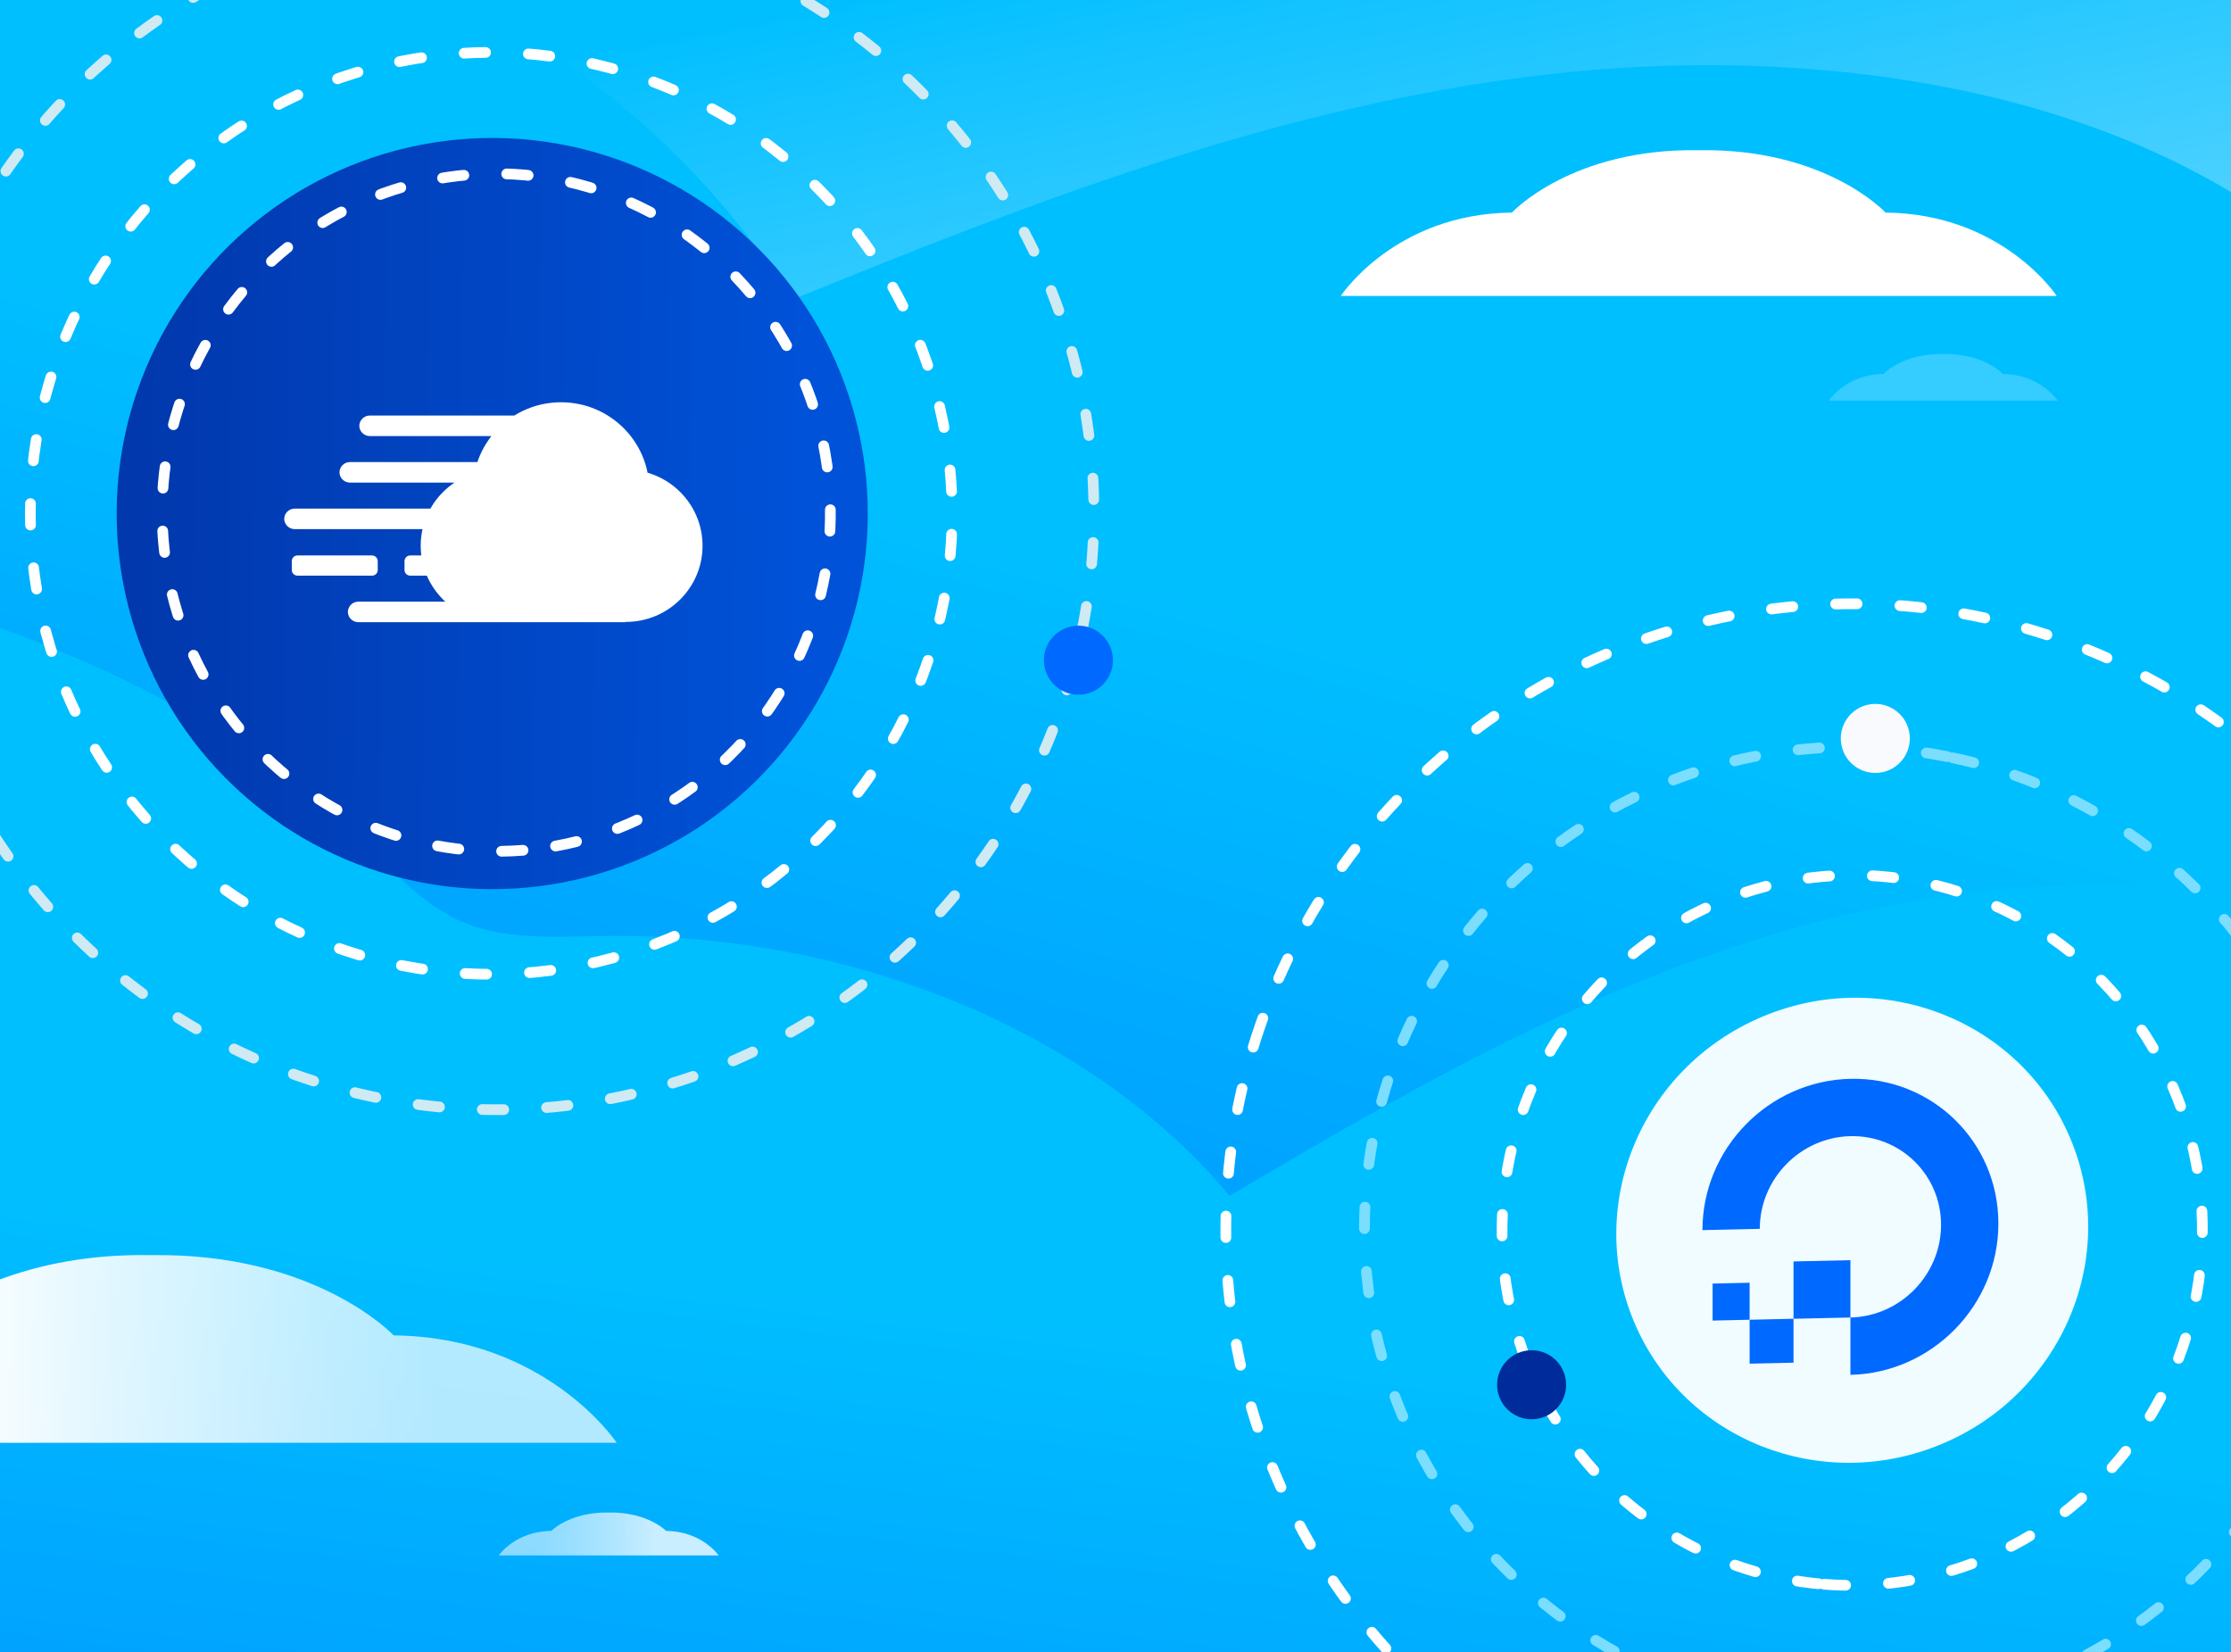 <svg xmlns="http://www.w3.org/2000/svg" xmlns:xlink="http://www.w3.org/1999/xlink" fill="none" height="308" viewBox="0 0 416 308" width="416"><rect x="0" y="0" width="416" height="308" fill="#808080" stroke="none"/><linearGradient id="a" gradientUnits="userSpaceOnUse" x1="18.195" x2="436.098" y1="159.424" y2="156.815"><stop offset=".33" stop-color="#0069ff"></stop><stop offset=".72" stop-color="#00a2ff"></stop><stop offset=".9" stop-color="#00bfff"></stop></linearGradient><linearGradient id="b" gradientUnits="userSpaceOnUse" x1="259.5" x2="127.5" y1="531.5" y2="-159"><stop offset=".26" stop-color="#fff"></stop><stop offset=".3" stop-color="#f3fcff"></stop><stop offset=".38" stop-color="#d6f4ff"></stop><stop offset=".48" stop-color="#a6e8ff"></stop><stop offset=".61" stop-color="#63d7ff"></stop><stop offset=".75" stop-color="#0fc2ff"></stop><stop offset=".77" stop-color="#00bfff"></stop></linearGradient><linearGradient id="c"><stop offset="0" stop-color="#0069ff"></stop><stop offset=".399" stop-color="#00a2ff"></stop><stop offset=".658" stop-color="#00bfff"></stop></linearGradient><linearGradient id="d" gradientUnits="userSpaceOnUse" x1="-226.88" x2="-115.749" xlink:href="#c" y1="275.263" y2="-131.348"></linearGradient><linearGradient id="e" gradientUnits="userSpaceOnUse" x1="-45.844" x2="-4.711" xlink:href="#c" y1="444.618" y2="103.409"></linearGradient><linearGradient id="f" gradientUnits="userSpaceOnUse" x1="2.032" x2="121.645" y1="49.803" y2="1.067"><stop offset="0" stop-color="#0138ad"></stop><stop offset=".961" stop-color="#0052d8"></stop></linearGradient><linearGradient id="g"><stop offset=".19" stop-color="#fff" stop-opacity=".7"></stop><stop offset=".31" stop-color="#fff" stop-opacity=".75"></stop><stop offset=".54" stop-color="#fff" stop-opacity=".88"></stop><stop offset=".72" stop-color="#fff"></stop></linearGradient><linearGradient id="h" gradientUnits="userSpaceOnUse" x1="115.006" x2="-59" xlink:href="#g" y1="251.504" y2="251.504"></linearGradient><linearGradient id="i" gradientUnits="userSpaceOnUse" x1="92.999" x2="134" xlink:href="#g" y1="286.001" y2="286.001"></linearGradient><clipPath id="j"><path d="m0 0h416v308h-416z"></path></clipPath><g clip-path="url(#j)"><path d="m0 0h416v308h-416z" fill="url(#a)"></path><path d="m446-50h-489v384h489z" fill="url(#b)"></path><path d="m-285.616-158c97.906 4.531 198.707 39.3 250.259 106.894 5.739 7.521 11.163 15.678 20.321 20.484 8.843 4.637 19.797 5.443 30.184 6.856 56.296 7.662 107.098 38.233 132.451 79.688 43.484-17.734 88.094-35.151 136.139-41.47 48.055-6.319 100.775-.155 138.164 25.114 38.775 26.202 55.275 68.457 60.552 109.141 67.59-5.845 143.108-9.931 196.09 24.584 33.926 22.096 51.813 56.066 76.547 85.088 24.734 29.023 67.887 45.563 107.211 49.62h-1147.909v-465.986z" fill="url(#d)"></path><path d="m-145 102.162c79.34-8.044 164.63 7.957 214.215 56.319 5.519 5.381 10.862 11.312 18.808 14.094 7.673 2.684 16.585 2.025 25.114 1.924 46.226-.546 90.774 18.042 116.143 48.451 32.873-19.5 66.691-38.879 104.602-49.717 37.919-10.839 81.088-12.167 114.205 3.748 34.345 16.502 52.685 48.613 61.804 80.8 53.698-12.791 113.988-25.11 160.762-3.601 29.951 13.769 48.415 39.032 71.797 59.487 23.382 20.454 60.093 28.639 92.228 27.213l-923.866 137.161-55.803-375.869z" fill="url(#e)"></path><path d="m-1.228 168.609c-.792-10.326-6.048-14.389-12.206-11.105-11.744 6.376-16.587 18.401-20.479 31.037-.437 1.465-.139 3.358.137 5.04.738 4.197 2.808 7.011 7.207 6.68 1.855-.168 3.817-.245 5.459.372 5.66 2.281 7.805 2.069 11.023-2.931 6.126-9.201 8.062-19.824 8.859-29.093z" fill="#d8c1ff"></path><path d="m-1.228 168.61c-.797 9.271-2.744 19.789-8.761 29.083-3.218 5-5.266 5.197-11.022 2.931-1.641-.617-3.701-.526-5.458-.372-4.496.345-6.469-2.484-7.206-6.681-.276-1.682-.574-3.575-.137-5.04 3.891-12.638 8.637-24.649 20.477-31.04 6.157-3.285 11.327.899 12.108 11.119z" fill="#d8c1ff"></path><circle cx="91.782" cy="95.782" fill="url(#f)" r="70.045" transform="matrix(.921 .389 -.389 .921 44.51 -28.168)"></circle><g stroke-dasharray="4 8" stroke-linecap="round" stroke-width="2"><circle cx="91.64" cy="95.674" r="85.974" stroke="#fff" transform="matrix(-.197 -.98 .98 -.197 15.889 204.363)"></circle><circle cx="92.5" cy="95.5" r="111.416" stroke="#cfeaf3" transform="matrix(-.924 -.382 .382 -.924 141.559 219.071)"></circle><ellipse cx="92.502" cy="95.501" rx="63.165" ry="62.288" stroke="#fff" transform="matrix(.079 .997 -.997 .079 180.443 -4.216)"></ellipse></g><ellipse fill="#f0fcff" rx="44.133" ry="43.214" transform="matrix(-.921 .389 .389 .921 345.376 229.376)"></ellipse><g stroke-dasharray="4 8" stroke-linecap="round" stroke-width="2"><ellipse rx="90.105" ry="91.025" stroke="#7bdeff" transform="matrix(.197 -.98 -.98 -.197 345.374 229.377)"></ellipse><circle r="116.769" stroke="#fff" transform="matrix(-.946 -.325 -.325 .946 345.375 229.375)"></circle><ellipse rx="66.2" ry="65.28" stroke="#fff" transform="matrix(-.079 .997 .997 .079 345.372 229.376)"></ellipse></g><circle fill="#0069ff" r="6.436" transform="matrix(-.745 -.667 -.667 .745 201.088 123.089)"></circle><circle fill="#002c9b" r="6.436" transform="matrix(-.46 .888 .888 .46 285.59 258.182)"></circle><circle fill="#f9fafe" r="6.436" transform="matrix(-.46 .888 .888 .46 349.676 137.676)"></circle><path d="m104.617 107.638c-9.081 0-16.442-7.305-16.442-16.317 0-9.013 7.361-16.321 16.442-16.321 9.083 0 16.448 7.308 16.448 16.321 0 9.012-7.365 16.317-16.448 16.317zm12.074 8.315c-7.904 0-14.31-6.356-14.31-14.203 0-7.843 6.406-14.2 14.31-14.2 7.903 0 14.309 6.357 14.309 14.2 0 7.847-6.406 14.203-14.309 14.203zm-23.937 0c-7.9 0-14.31-6.356-14.31-14.203 0-7.843 6.409-14.2 14.31-14.2 7.903 0 14.313 6.357 14.313 14.2-.001 7.847-6.41 14.203-14.313 14.203zm0 .047v-11.308h23.888v11.308zm-23.365-8.672h-13.895c-.624 0-1.089-.466-1.089-1.085v-1.601c0-.618.466-1.084 1.089-1.084h13.844c.624 0 1.094.466 1.094 1.084v1.601c.05.569-.47 1.085-1.043 1.085zm20.973 0h-13.844c-.623 0-1.093-.466-1.093-1.085v-1.601c0-.618.47-1.084 1.093-1.084h13.844c.624 0 1.093.466 1.093 1.084v1.601c-.001.569-.47 1.085-1.094 1.085zm14.829 8.672h-38.401c-1.043 0-1.924-.871-1.924-1.91 0-1.032.881-1.911 1.924-1.911h38.401c1.04 0 1.925.879 1.925 1.911 0 1.039-.885 1.91-1.925 1.91zm-11.865-17.349h-38.401c-1.043 0-1.925-.878-1.925-1.909 0-1.036.881-1.911 1.925-1.911h38.401c1.042 0 1.925.875 1.925 1.911 0 1.031-.882 1.909-1.925 1.909zm10.306-8.676h-38.405c-1.04 0-1.925-.878-1.925-1.91s.885-1.91 1.925-1.91h38.405c1.04 0 1.926.878 1.926 1.91s-.837 1.91-1.926 1.91zm3.692-8.676h-38.401c-1.043 0-1.925-.874-1.925-1.91 0-1.031.882-1.91 1.925-1.91h38.401c1.043 0 1.926.879 1.926 1.91 0 1.036-.883 1.91-1.926 1.91z" fill="#fff"></path><g fill="#0069ff"><g clip-rule="evenodd" fill-rule="evenodd"><path d="m345.035 245.642-10.61.235v-10.689l10.61-.236z"></path><path d="m334.425 254.065-8.186.182v-8.188l8.186-.182z"></path><path d="m326.239 246.059-6.897.154v-6.899l6.897-.153z"></path></g><path d="m345.035 201.141c-15.234.338-27.588 12.97-27.588 28.208l10.687-.238c0-9.324 7.579-17.074 16.901-17.281 9.323-.207 16.902 7.205 16.902 16.53s-7.579 17.074-16.902 17.282v10.689c15.235-.339 27.589-12.97 27.589-28.208s-12.354-27.321-27.589-26.982z"></path></g><path d="m281.91 39.637s11.123-12.038 34.841-11.627c23.718-.411 34.841 11.627 34.841 11.627 21.868.219 31.916 15.547 31.916 15.547h-133.508s10.049-15.335 31.916-15.547z" fill="#fff"></path><path d="m351.194 69.724s3.555-3.847 11.143-3.721c7.581-.133 11.143 3.721 11.143 3.721 6.991.073 10.208 4.974 10.208 4.974h-42.688s3.21-4.902 10.208-4.974z" fill="#fff" opacity=".21"></path><path d="m-17.405 248.985s9.71-10.37 30.168-13.855c4.549-.773 9.618-1.213 15.237-1.117 30.908-.525 45.405 14.966 45.405 14.966 28.498.284 41.595 20.021 41.595 20.021h-174s13.097-19.737 41.595-20.021z" fill="url(#h)"></path><path d="m124.199 285.425s-2.288-2.37-7.109-3.167c-1.072-.176-2.266-.277-3.59-.255-7.283-.12-10.699 3.421-10.699 3.421-6.715.065-9.801 4.576-9.801 4.576h41s-3.086-4.511-9.801-4.576z" fill="url(#i)" opacity=".79"></path></g></svg>